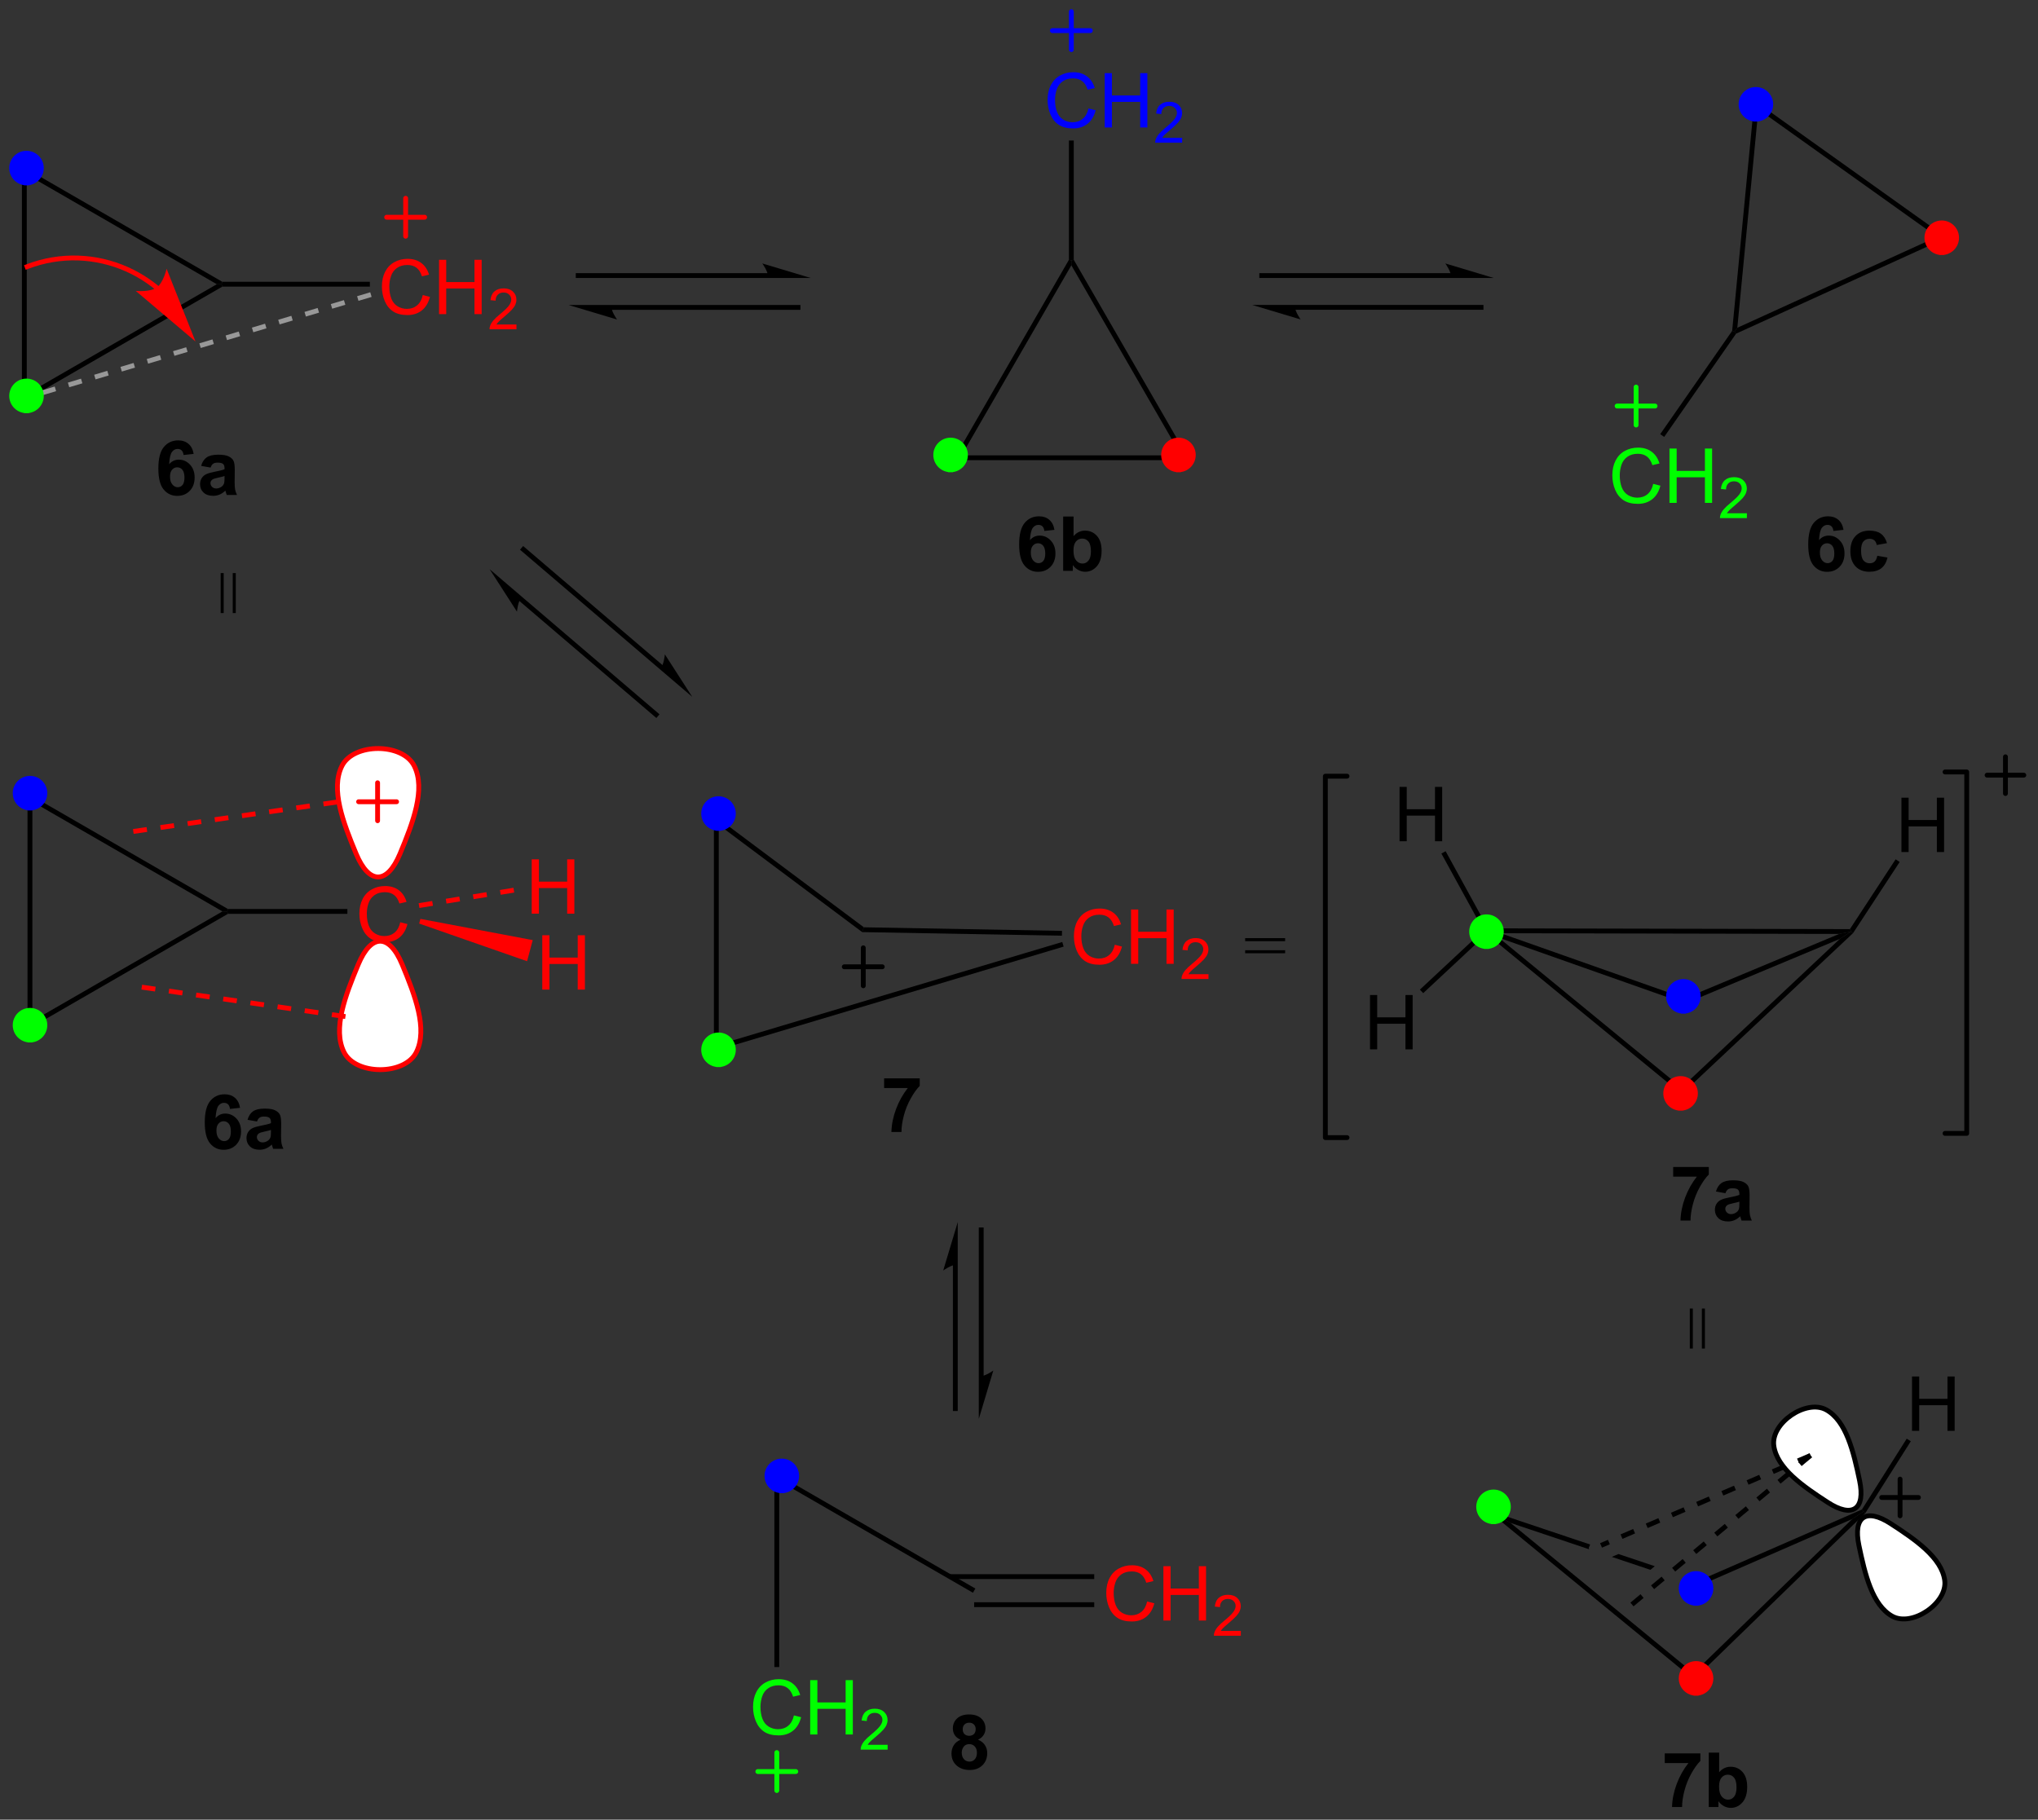 <?xml version="1.0" encoding="UTF-8"?>
<!DOCTYPE svg PUBLIC '-//W3C//DTD SVG 1.0//EN'
          'http://www.w3.org/TR/2001/REC-SVG-20010904/DTD/svg10.dtd'>
<svg stroke-dasharray="none" shape-rendering="auto" xmlns="http://www.w3.org/2000/svg" font-family="'Dialog'" text-rendering="auto" width="589" fill-opacity="1" color-interpolation="auto" color-rendering="auto" preserveAspectRatio="xMidYMid meet" font-size="12px" viewBox="0 0 589 526" fill="black" xmlns:xlink="http://www.w3.org/1999/xlink" stroke="black" image-rendering="auto" stroke-miterlimit="10" stroke-linecap="square" stroke-linejoin="miter" font-style="normal" stroke-width="1" height="526" stroke-dashoffset="0" font-weight="normal" stroke-opacity="1"
><rect x="0" y="0" width="589" height="526" fill="#333333" stroke="none"/><!--Generated by the Batik Graphics2D SVG Generator--><defs id="genericDefs"
  /><g
  ><defs id="defs1"
    ><clipPath clipPathUnits="userSpaceOnUse" id="clipPath1"
      ><path d="M0.633 0.405 L221.227 0.405 L221.227 197.371 L0.633 197.371 L0.633 0.405 Z"
      /></clipPath
      ><clipPath clipPathUnits="userSpaceOnUse" id="clipPath2"
      ><path d="M5.849 9.336 L5.849 200.826 L220.31 200.826 L220.31 9.336 Z"
      /></clipPath
      ><clipPath clipPathUnits="userSpaceOnUse" id="clipPath3"
      ><path d="M-33.002 90.979 L158.487 90.979 L158.487 -123.482 L-33.002 -123.482 Z"
      /></clipPath
      ><clipPath clipPathUnits="userSpaceOnUse" id="clipPath4"
      ><path d="M5.233 90.979 L158.487 90.979 L158.487 8.943 L5.233 8.943 Z"
      /></clipPath
      ><clipPath clipPathUnits="userSpaceOnUse" id="clipPath5"
      ><path d="M5.848 9.336 L5.848 200.826 L220.31 200.826 L220.31 9.336 Z"
      /></clipPath
      ><clipPath clipPathUnits="userSpaceOnUse" id="clipPath6"
      ><path d="M276.974 203.363 L276.974 11.873 L62.513 11.873 L62.513 203.363 Z"
      /></clipPath
      ><clipPath clipPathUnits="userSpaceOnUse" id="clipPath7"
      ><path d="M220.71 203.347 L220.71 11.873 L62.513 11.873 L62.513 203.347 Z"
      /></clipPath
      ><clipPath clipPathUnits="userSpaceOnUse" id="clipPath8"
      ><path d="M329.606 -29.88 L138.117 -29.88 L138.117 184.581 L329.606 184.581 Z"
      /></clipPath
      ><clipPath clipPathUnits="userSpaceOnUse" id="clipPath9"
      ><path d="M220.71 8.943 L138.117 8.943 L138.117 184.581 L220.71 184.581 Z"
      /></clipPath
    ></defs
    ><g transform="scale(2.667,2.667) translate(-0.633,-0.405) matrix(1.029,0,0,1.029,-5.383,-9.199)"
    ><path d="M8.155 26.842 L8.665 27.725 L8.665 50.851 L8.41 51.293 L8.155 51.635 Z" stroke="none" clip-path="url(#clipPath2)"
    /></g
    ><g transform="matrix(2.743,0,0,2.743,-16.042,-25.609)"
    ><path d="M10.423 50.425 L8.41 51.293 L8.665 50.851 L28.692 39.288 L29.202 39.288 L29.271 39.543 Z" stroke="none" clip-path="url(#clipPath2)"
    /></g
    ><g transform="matrix(2.743,0,0,2.743,-16.042,-25.609)"
    ><path d="M29.271 39.033 L29.202 39.288 L28.692 39.288 L8.665 27.725 L8.155 26.842 Z" stroke="none" clip-path="url(#clipPath2)"
    /></g
    ><g fill="red" transform="matrix(2.743,0,0,2.743,-16.042,-25.609)" stroke="red"
    ><path d="M50.391 40.43 L51.149 40.62 Q50.912 41.555 50.292 42.048 Q49.673 42.537 48.779 42.537 Q47.852 42.537 47.272 42.16 Q46.693 41.782 46.389 41.068 Q46.087 40.352 46.087 39.532 Q46.087 38.636 46.428 37.972 Q46.772 37.305 47.402 36.959 Q48.032 36.613 48.79 36.613 Q49.649 36.613 50.235 37.05 Q50.821 37.488 51.053 38.282 L50.305 38.456 Q50.108 37.831 49.727 37.548 Q49.35 37.261 48.774 37.261 Q48.115 37.261 47.67 37.579 Q47.227 37.894 47.048 38.428 Q46.868 38.962 46.868 39.527 Q46.868 40.258 47.081 40.803 Q47.295 41.347 47.743 41.618 Q48.193 41.886 48.717 41.886 Q49.352 41.886 49.792 41.519 Q50.235 41.152 50.391 40.43 ZM52.106 42.438 L52.106 36.712 L52.864 36.712 L52.864 39.063 L55.84 39.063 L55.84 36.712 L56.598 36.712 L56.598 42.438 L55.84 42.438 L55.84 39.738 L52.864 39.738 L52.864 42.438 L52.106 42.438 Z" stroke="none" clip-path="url(#clipPath2)"
    /></g
    ><g fill="red" transform="matrix(2.743,0,0,2.743,-16.042,-25.609)" stroke="red"
    ><path d="M60.264 43.53 L60.264 44.038 L57.425 44.038 Q57.419 43.847 57.487 43.671 Q57.594 43.382 57.833 43.101 Q58.073 42.819 58.524 42.45 Q59.223 41.876 59.469 41.54 Q59.716 41.204 59.716 40.905 Q59.716 40.593 59.491 40.378 Q59.268 40.161 58.907 40.161 Q58.526 40.161 58.298 40.39 Q58.069 40.618 58.067 41.023 L57.524 40.968 Q57.581 40.361 57.944 40.044 Q58.307 39.726 58.919 39.726 Q59.538 39.726 59.897 40.069 Q60.258 40.411 60.258 40.917 Q60.258 41.175 60.153 41.425 Q60.048 41.673 59.801 41.948 Q59.557 42.224 58.989 42.704 Q58.514 43.103 58.38 43.245 Q58.245 43.388 58.157 43.53 L60.264 43.53 Z" stroke="none" clip-path="url(#clipPath2)"
    /></g
    ><g transform="matrix(2.743,0,0,2.743,-16.042,-25.609)"
    ><path d="M29.271 39.543 L29.202 39.288 L29.271 39.033 L44.819 39.033 L44.819 39.543 Z" stroke="none" clip-path="url(#clipPath2)"
    /></g
    ><g fill="red" stroke-width="0.51" transform="matrix(2.743,0,0,2.743,-16.042,-25.609)" stroke-linecap="round" stroke="red" stroke-linejoin="round"
    ><path fill="none" d="M46.588 32.23 L50.588 32.23 M48.588 30.23 L48.588 34.23" clip-path="url(#clipPath2)"
    /></g
    ><g fill="blue" transform="matrix(2.743,0,0,2.743,-16.042,-25.609)" stroke="blue"
    ><path d="M8.641 28.612 C7.777 28.612 7.076 27.912 7.076 27.047 C7.076 26.183 7.777 25.482 8.641 25.482 C9.505 25.482 10.206 26.183 10.206 27.047 C10.206 27.912 9.505 28.612 8.641 28.612" stroke="none" clip-path="url(#clipPath2)"
    /></g
    ><g fill="blue" stroke-width="0.51" transform="matrix(2.743,0,0,2.743,-16.042,-25.609)" stroke="blue"
    ><path fill="none" d="M8.641 28.612 C7.777 28.612 7.076 27.912 7.076 27.047 C7.076 26.183 7.777 25.482 8.641 25.482 C9.505 25.482 10.206 26.183 10.206 27.047 C10.206 27.912 9.505 28.612 8.641 28.612" clip-path="url(#clipPath2)"
    /></g
    ><g transform="matrix(0,2.743,-2.743,0,249.55,90.523)"
    ><path d="M27.391 66.135 L31.605 66.135 L31.605 66.455 L27.391 66.455 L27.391 66.135 ZM27.391 67.408 L31.605 67.408 L31.605 67.728 L27.391 67.728 L27.391 67.408 Z" stroke="none" clip-path="url(#clipPath4)"
    /></g
    ><g fill="white" transform="matrix(2.743,0,0,2.743,-16.042,-25.608)" stroke="white"
    ><path d="M41.876 90.052 C43.102 87.603 48.271 87.605 49.495 90.055 C50.718 92.504 49.356 96.04 47.995 99.305 C46.633 102.57 44.728 102.569 43.369 99.303 C42.01 96.038 40.651 92.5 41.876 90.052" stroke="none" clip-path="url(#clipPath5)"
    /></g
    ><g fill="red" stroke-width="0.51" transform="matrix(2.743,0,0,2.743,-16.042,-25.608)" stroke-linecap="round" stroke="red" stroke-linejoin="round"
    ><path fill="none" d="M41.876 90.052 C43.102 87.603 48.271 87.605 49.495 90.055 C50.718 92.504 49.356 96.04 47.995 99.305 C46.633 102.57 44.728 102.569 43.369 99.303 C42.01 96.038 40.651 92.5 41.876 90.052" clip-path="url(#clipPath5)"
    /></g
    ><g transform="matrix(2.743,0,0,2.743,-16.042,-25.608)"
    ><path d="M8.747 92.937 L9.258 93.82 L9.258 116.946 L8.747 117.83 Z" stroke="none" clip-path="url(#clipPath5)"
    /></g
    ><g transform="matrix(2.743,0,0,2.743,-16.042,-25.608)"
    ><path d="M8.747 117.83 L9.258 116.946 L29.285 105.383 L29.795 105.383 L29.864 105.638 Z" stroke="none" clip-path="url(#clipPath5)"
    /></g
    ><g transform="matrix(2.743,0,0,2.743,-16.042,-25.608)"
    ><path d="M29.864 105.128 L29.795 105.383 L29.285 105.383 L9.258 93.82 L8.747 92.937 Z" stroke="none" clip-path="url(#clipPath5)"
    /></g
    ><g fill="red" transform="matrix(2.743,0,0,2.743,-16.042,-25.608)" stroke="red"
    ><path d="M48.02 106.525 L48.778 106.716 Q48.541 107.65 47.921 108.143 Q47.301 108.632 46.408 108.632 Q45.481 108.632 44.9 108.255 Q44.322 107.877 44.017 107.163 Q43.715 106.447 43.715 105.627 Q43.715 104.731 44.057 104.067 Q44.4 103.4 45.031 103.054 Q45.661 102.708 46.419 102.708 Q47.278 102.708 47.864 103.145 Q48.45 103.583 48.682 104.377 L47.934 104.552 Q47.736 103.927 47.356 103.643 Q46.978 103.356 46.403 103.356 Q45.744 103.356 45.299 103.674 Q44.856 103.989 44.676 104.523 Q44.497 105.057 44.497 105.622 Q44.497 106.354 44.71 106.898 Q44.924 107.442 45.372 107.713 Q45.822 107.981 46.346 107.981 Q46.981 107.981 47.421 107.614 Q47.864 107.247 48.02 106.525 Z" stroke="none" clip-path="url(#clipPath5)"
    /></g
    ><g transform="matrix(2.743,0,0,2.743,-16.042,-25.608)"
    ><path d="M29.864 105.638 L29.795 105.383 L29.864 105.128 L42.448 105.128 L42.448 105.638 Z" stroke="none" clip-path="url(#clipPath5)"
    /></g
    ><g fill="red" stroke-width="0.51" transform="matrix(2.743,0,0,2.743,-16.042,-25.608)" stroke-linecap="round" stroke="red" stroke-linejoin="round"
    ><path fill="none" d="M43.632 93.825 L47.632 93.825 M45.632 91.825 L45.632 95.825" clip-path="url(#clipPath5)"
    /></g
    ><g fill="white" transform="matrix(2.743,0,0,2.743,-16.042,-25.608)" stroke="white"
    ><path d="M49.714 120.222 C48.489 122.671 43.319 122.669 42.096 120.219 C40.872 117.77 42.234 114.234 43.596 110.969 C44.958 107.705 46.862 107.705 48.221 110.971 C49.58 114.237 50.939 117.774 49.714 120.222" stroke="none" clip-path="url(#clipPath5)"
    /></g
    ><g fill="red" stroke-width="0.51" transform="matrix(2.743,0,0,2.743,-16.042,-25.608)" stroke-linecap="round" stroke="red" stroke-linejoin="round"
    ><path fill="none" d="M49.714 120.222 C48.489 122.671 43.319 122.669 42.096 120.219 C40.872 117.77 42.234 114.234 43.596 110.969 C44.958 107.705 46.862 107.705 48.221 110.971 C49.58 114.237 50.939 117.774 49.714 120.222" clip-path="url(#clipPath5)"
    /></g
    ><g fill="red" transform="matrix(2.743,0,0,2.743,-16.042,-25.608)" stroke="red"
    ><path d="M61.872 105.62 L61.872 99.893 L62.629 99.893 L62.629 102.245 L65.606 102.245 L65.606 99.893 L66.364 99.893 L66.364 105.62 L65.606 105.62 L65.606 102.919 L62.629 102.919 L62.629 105.62 L61.872 105.62 Z" stroke="none" clip-path="url(#clipPath5)"
    /></g
    ><g fill="red" transform="matrix(2.743,0,0,2.743,-16.042,-25.608)" stroke="red"
    ><path d="M50.041 105.02 L51.468 104.788 L51.386 104.284 L49.959 104.516 ZM52.895 104.556 L54.322 104.323 L54.24 103.82 L52.813 104.052 ZM55.749 104.091 L57.175 103.859 L57.094 103.356 L55.667 103.588 ZM58.602 103.627 L60.029 103.395 L59.947 102.892 L58.52 103.124 Z" stroke="none" clip-path="url(#clipPath5)"
    /></g
    ><g fill="red" transform="matrix(2.743,0,0,2.743,-16.042,-25.608)" stroke="red"
    ><path d="M62.983 113.622 L62.983 107.895 L63.741 107.895 L63.741 110.247 L66.718 110.247 L66.718 107.895 L67.475 107.895 L67.475 113.622 L66.718 113.622 L66.718 110.922 L63.741 110.922 L63.741 113.622 L62.983 113.622 Z" stroke="none" clip-path="url(#clipPath5)"
    /></g
    ><g fill="red" transform="matrix(2.743,0,0,2.743,-16.042,-25.608)" stroke="red"
    ><path d="M50.011 106.662 L50.143 106.169 L61.977 108.407 L61.382 110.631 Z" stroke="none" clip-path="url(#clipPath5)"
    /></g
    ><g fill="red" transform="matrix(2.743,0,0,2.743,-16.042,-25.608)" stroke="red"
    ><path d="M20.747 113.614 L22.178 113.821 L22.251 113.316 L20.82 113.109 ZM23.609 114.028 L25.04 114.235 L25.113 113.73 L23.682 113.523 ZM26.471 114.442 L27.901 114.649 L27.974 114.144 L26.544 113.937 ZM29.332 114.856 L30.763 115.063 L30.836 114.558 L29.405 114.351 ZM32.194 115.27 L33.624 115.476 L33.697 114.972 L32.267 114.765 ZM35.055 115.683 L36.486 115.89 L36.559 115.385 L35.128 115.178 ZM37.917 116.097 L39.348 116.304 L39.421 115.799 L37.99 115.592 ZM40.778 116.511 L42.209 116.718 L42.282 116.213 L40.851 116.006 Z" stroke="none" clip-path="url(#clipPath5)"
    /></g
    ><g fill="red" transform="matrix(2.743,0,0,2.743,-16.042,-25.608)" stroke="red"
    ><path d="M19.931 97.209 L21.362 97.002 L21.289 96.497 L19.858 96.704 ZM22.793 96.795 L24.224 96.588 L24.151 96.084 L22.72 96.29 ZM25.654 96.382 L27.085 96.175 L27.012 95.67 L25.581 95.877 ZM28.516 95.968 L29.947 95.761 L29.874 95.256 L28.443 95.463 ZM31.378 95.554 L32.808 95.347 L32.735 94.842 L31.305 95.049 ZM34.239 95.14 L35.67 94.933 L35.597 94.428 L34.166 94.635 ZM37.101 94.726 L38.531 94.519 L38.458 94.015 L37.028 94.222 ZM39.962 94.313 L41.393 94.106 L41.32 93.601 L39.889 93.808 Z" stroke="none" clip-path="url(#clipPath5)"
    /></g
    ><g fill="blue" transform="matrix(2.743,0,0,2.743,-16.042,-25.608)" stroke="blue"
    ><path d="M9.011 94.485 C8.147 94.485 7.446 93.784 7.446 92.92 C7.446 92.056 8.147 91.355 9.011 91.355 C9.876 91.355 10.577 92.056 10.577 92.92 C10.577 93.784 9.876 94.485 9.011 94.485" stroke="none" clip-path="url(#clipPath5)"
    /></g
    ><g fill="blue" stroke-width="0.51" transform="matrix(2.743,0,0,2.743,-16.042,-25.608)" stroke="blue"
    ><path fill="none" d="M9.011 94.485 C8.147 94.485 7.446 93.784 7.446 92.92 C7.446 92.056 8.147 91.355 9.011 91.355 C9.876 91.355 10.577 92.056 10.577 92.92 C10.577 93.784 9.876 94.485 9.011 94.485" clip-path="url(#clipPath5)"
    /></g
    ><g fill="lime" transform="matrix(2.743,0,0,2.743,-16.042,-25.608)" stroke="lime"
    ><path d="M9.011 118.937 C8.147 118.937 7.446 118.237 7.446 117.372 C7.446 116.508 8.147 115.807 9.011 115.807 C9.876 115.807 10.577 116.508 10.577 117.372 C10.577 118.237 9.876 118.937 9.011 118.937" stroke="none" clip-path="url(#clipPath5)"
    /></g
    ><g fill="lime" stroke-width="0.51" transform="matrix(2.743,0,0,2.743,-16.042,-25.608)" stroke="lime"
    ><path fill="none" d="M9.011 118.937 C8.147 118.937 7.446 118.237 7.446 117.372 C7.446 116.508 8.147 115.807 9.011 115.807 C9.876 115.807 10.577 116.508 10.577 117.372 C10.577 118.237 9.876 118.937 9.011 118.937" clip-path="url(#clipPath5)"
    /></g
    ><g fill="rgb(152,152,152)" transform="matrix(2.743,0,0,2.743,-16.042,-25.608)" stroke="rgb(152,152,152)"
    ><path d="M44.858 40.136 L43.473 40.55 L43.619 41.039 L45.004 40.625 ZM42.087 40.964 L40.702 41.378 L40.848 41.867 L42.233 41.453 ZM39.317 41.792 L37.932 42.206 L38.078 42.695 L39.463 42.281 ZM36.547 42.62 L35.162 43.034 L35.308 43.522 L36.693 43.109 ZM33.776 43.447 L32.391 43.861 L32.537 44.35 L33.923 43.936 ZM31.006 44.275 L29.621 44.689 L29.767 45.178 L31.152 44.764 ZM28.236 45.103 L26.851 45.517 L26.997 46.006 L28.382 45.592 ZM25.466 45.931 L24.08 46.344 L24.227 46.833 L25.612 46.419 ZM22.695 46.758 L21.31 47.172 L21.456 47.661 L22.841 47.247 ZM19.925 47.586 L18.54 48 L18.686 48.489 L20.071 48.075 ZM17.155 48.414 L15.77 48.828 L15.916 49.316 L17.301 48.903 ZM14.384 49.242 L12.999 49.655 L13.145 50.144 L14.53 49.73 ZM11.614 50.069 L10.229 50.483 L10.375 50.972 L11.76 50.558 ZM8.844 50.897 L8.337 51.048 L8.483 51.537 L8.99 51.386 Z" stroke="none" clip-path="url(#clipPath5)"
    /></g
    ><g fill="red" transform="matrix(2.743,0,0,2.743,-16.042,-25.608)" stroke="red"
    ><path d="M22.546 39.474 L22.545 39.473 L22.538 39.467 L22.521 39.453 C22.499 39.435 22.478 39.417 22.456 39.399 C22.368 39.328 22.28 39.259 22.191 39.19 C22.013 39.053 21.832 38.92 21.648 38.791 C20.912 38.277 20.129 37.836 19.312 37.473 C16.04 36.019 12.216 35.815 8.615 37.2 L8.376 37.291 L8.559 37.767 L8.797 37.676 C12.272 36.34 15.956 36.54 19.105 37.939 C19.892 38.289 20.647 38.714 21.356 39.209 C21.533 39.333 21.708 39.461 21.879 39.594 C21.965 39.66 22.05 39.727 22.134 39.796 C22.155 39.813 22.176 39.83 22.197 39.847 L22.213 39.86 L22.221 39.867 L22.222 39.867 L22.419 40.03 L22.743 39.636 L22.546 39.474 ZM26.445 45.322 L23.401 37.658 C23.401 37.658 23.071 39.127 22.36 39.637 C21.65 40.148 20.152 39.992 20.152 39.992 Z" stroke="none" clip-path="url(#clipPath5)"
    /></g
    ><g transform="matrix(2.743,0,0,2.743,-16.042,-25.608)"
    ><path d="M106.281 57.832 L107.165 57.322 L130.291 57.322 L131.174 57.832 Z" stroke="none" clip-path="url(#clipPath5)"
    /></g
    ><g transform="matrix(2.743,0,0,2.743,-16.042,-25.608)"
    ><path d="M131.174 57.832 L130.291 57.322 L118.728 37.294 L118.728 36.784 L118.983 36.716 Z" stroke="none" clip-path="url(#clipPath5)"
    /></g
    ><g transform="matrix(2.743,0,0,2.743,-16.042,-25.608)"
    ><path d="M118.472 36.716 L118.728 36.784 L118.728 37.294 L107.165 57.322 L106.281 57.832 Z" stroke="none" clip-path="url(#clipPath5)"
    /></g
    ><g fill="blue" transform="matrix(2.743,0,0,2.743,-16.042,-25.608)" stroke="blue"
    ><path d="M120.531 20.764 L121.288 20.954 Q121.052 21.889 120.432 22.381 Q119.812 22.87 118.919 22.87 Q117.992 22.87 117.411 22.493 Q116.833 22.115 116.528 21.401 Q116.226 20.685 116.226 19.865 Q116.226 18.969 116.567 18.305 Q116.911 17.639 117.541 17.292 Q118.171 16.946 118.929 16.946 Q119.788 16.946 120.374 17.383 Q120.96 17.821 121.192 18.615 L120.445 18.79 Q120.247 18.165 119.867 17.881 Q119.489 17.594 118.913 17.594 Q118.255 17.594 117.809 17.912 Q117.367 18.227 117.187 18.761 Q117.007 19.295 117.007 19.86 Q117.007 20.592 117.221 21.136 Q117.434 21.68 117.882 21.951 Q118.333 22.219 118.856 22.219 Q119.492 22.219 119.932 21.852 Q120.374 21.485 120.531 20.764 ZM122.246 22.771 L122.246 17.045 L123.003 17.045 L123.003 19.396 L125.98 19.396 L125.98 17.045 L126.738 17.045 L126.738 22.771 L125.98 22.771 L125.98 20.071 L123.003 20.071 L123.003 22.771 L122.246 22.771 Z" stroke="none" clip-path="url(#clipPath5)"
    /></g
    ><g fill="blue" transform="matrix(2.743,0,0,2.743,-16.042,-25.608)" stroke="blue"
    ><path d="M130.404 23.863 L130.404 24.371 L127.564 24.371 Q127.558 24.18 127.626 24.004 Q127.734 23.715 127.972 23.434 Q128.212 23.152 128.663 22.783 Q129.363 22.209 129.609 21.873 Q129.855 21.537 129.855 21.238 Q129.855 20.926 129.63 20.711 Q129.408 20.494 129.046 20.494 Q128.666 20.494 128.437 20.723 Q128.208 20.951 128.207 21.356 L127.664 21.301 Q127.72 20.694 128.083 20.377 Q128.447 20.059 129.058 20.059 Q129.677 20.059 130.037 20.402 Q130.398 20.744 130.398 21.25 Q130.398 21.508 130.292 21.758 Q130.187 22.006 129.941 22.282 Q129.697 22.557 129.128 23.037 Q128.654 23.436 128.519 23.578 Q128.384 23.721 128.296 23.863 L130.404 23.863 Z" stroke="none" clip-path="url(#clipPath5)"
    /></g
    ><g transform="matrix(2.743,0,0,2.743,-16.042,-25.608)"
    ><path d="M118.983 36.716 L118.728 36.784 L118.472 36.716 L118.472 24.144 L118.983 24.144 Z" stroke="none" clip-path="url(#clipPath5)"
    /></g
    ><g fill="blue" stroke-width="0.51" transform="matrix(2.743,0,0,2.743,-16.042,-25.608)" stroke-linecap="round" stroke="blue" stroke-linejoin="round"
    ><path fill="none" d="M116.728 12.563 L120.728 12.563 M118.728 10.563 L118.728 14.563" clip-path="url(#clipPath5)"
    /></g
    ><g fill="red" transform="matrix(2.743,0,0,2.743,-16.042,-25.608)" stroke="red"
    ><path d="M130.013 58.844 C129.149 58.844 128.448 58.144 128.448 57.279 C128.448 56.415 129.149 55.714 130.013 55.714 C130.877 55.714 131.578 56.415 131.578 57.279 C131.578 58.144 130.877 58.844 130.013 58.844" stroke="none" clip-path="url(#clipPath5)"
    /></g
    ><g fill="red" stroke-width="0.51" transform="matrix(2.743,0,0,2.743,-16.042,-25.608)" stroke="red"
    ><path fill="none" d="M130.013 58.844 C129.149 58.844 128.448 58.144 128.448 57.279 C128.448 56.415 129.149 55.714 130.013 55.714 C130.877 55.714 131.578 56.415 131.578 57.279 C131.578 58.144 130.877 58.844 130.013 58.844" clip-path="url(#clipPath5)"
    /></g
    ><g fill="lime" transform="matrix(2.743,0,0,2.743,-16.042,-25.608)" stroke="lime"
    ><path d="M106.005 58.844 C105.141 58.844 104.44 58.144 104.44 57.279 C104.44 56.415 105.141 55.714 106.005 55.714 C106.87 55.714 107.57 56.415 107.57 57.279 C107.57 58.144 106.87 58.844 106.005 58.844" stroke="none" clip-path="url(#clipPath5)"
    /></g
    ><g fill="lime" stroke-width="0.51" transform="matrix(2.743,0,0,2.743,-16.042,-25.608)" stroke="lime"
    ><path fill="none" d="M106.005 58.844 C105.141 58.844 104.44 58.144 104.44 57.279 C104.44 56.415 105.141 55.714 106.005 55.714 C106.87 55.714 107.57 56.415 107.57 57.279 C107.57 58.144 106.87 58.844 106.005 58.844" clip-path="url(#clipPath5)"
    /></g
    ><g transform="matrix(2.743,0,0,2.743,-16.042,-25.608)"
    ><path d="M158.769 38.12 L138.789 38.12 L138.534 38.12 L138.534 38.63 L138.789 38.63 L158.769 38.63 L159.024 38.63 L159.024 38.12 L158.769 38.12 ZM163.234 38.63 L158.131 37.099 C158.131 37.099 158.769 37.961 158.769 38.63 Z" stroke="none" clip-path="url(#clipPath5)"
    /></g
    ><g transform="matrix(2.743,0,0,2.743,-16.042,-25.608)"
    ><path d="M142.249 41.979 L161.894 41.979 L162.149 41.979 L162.149 41.469 L161.894 41.469 L142.249 41.469 L141.994 41.469 L141.994 41.979 L142.249 41.979 ZM137.784 41.469 L142.886 42.999 C142.886 42.999 142.249 42.138 142.249 41.469 Z" stroke="none" clip-path="url(#clipPath5)"
    /></g
    ><g transform="matrix(2.743,0,0,2.743,-16.042,-25.608)"
    ><path d="M210.957 34.387 L209.942 34.289 L191.116 20.858 L190.693 19.929 Z" stroke="none" clip-path="url(#clipPath5)"
    /></g
    ><g transform="matrix(2.743,0,0,2.743,-16.042,-25.608)"
    ><path d="M190.693 19.929 L191.116 20.858 L188.897 43.877 L188.6 44.292 L188.353 44.201 Z" stroke="none" clip-path="url(#clipPath5)"
    /></g
    ><g transform="matrix(2.743,0,0,2.743,-16.042,-25.608)"
    ><path d="M188.77 44.495 L188.6 44.292 L188.897 43.877 L209.942 34.289 L210.957 34.387 Z" stroke="none" clip-path="url(#clipPath5)"
    /></g
    ><g fill="lime" transform="matrix(2.743,0,0,2.743,-16.042,-25.608)" stroke="lime"
    ><path d="M180.033 60.326 L180.791 60.516 Q180.554 61.451 179.934 61.943 Q179.314 62.432 178.421 62.432 Q177.494 62.432 176.913 62.055 Q176.335 61.677 176.03 60.964 Q175.728 60.248 175.728 59.427 Q175.728 58.531 176.07 57.867 Q176.413 57.201 177.043 56.854 Q177.674 56.508 178.432 56.508 Q179.291 56.508 179.877 56.945 Q180.463 57.383 180.695 58.177 L179.947 58.352 Q179.749 57.727 179.369 57.443 Q178.992 57.156 178.416 57.156 Q177.757 57.156 177.312 57.474 Q176.869 57.789 176.689 58.323 Q176.51 58.857 176.51 59.422 Q176.51 60.154 176.723 60.698 Q176.937 61.242 177.385 61.513 Q177.835 61.781 178.359 61.781 Q178.994 61.781 179.434 61.414 Q179.877 61.047 180.033 60.326 ZM181.748 62.333 L181.748 56.607 L182.506 56.607 L182.506 58.958 L185.482 58.958 L185.482 56.607 L186.24 56.607 L186.24 62.333 L185.482 62.333 L185.482 59.633 L182.506 59.633 L182.506 62.333 L181.748 62.333 Z" stroke="none" clip-path="url(#clipPath5)"
    /></g
    ><g fill="lime" transform="matrix(2.743,0,0,2.743,-16.042,-25.608)" stroke="lime"
    ><path d="M189.906 63.426 L189.906 63.933 L187.066 63.933 Q187.06 63.742 187.129 63.566 Q187.236 63.277 187.475 62.996 Q187.715 62.715 188.166 62.346 Q188.865 61.771 189.111 61.435 Q189.357 61.099 189.357 60.801 Q189.357 60.488 189.133 60.273 Q188.91 60.056 188.549 60.056 Q188.168 60.056 187.939 60.285 Q187.711 60.514 187.709 60.918 L187.166 60.863 Q187.223 60.256 187.586 59.939 Q187.949 59.621 188.56 59.621 Q189.18 59.621 189.539 59.965 Q189.9 60.306 189.9 60.812 Q189.9 61.07 189.795 61.32 Q189.689 61.568 189.443 61.844 Q189.199 62.119 188.631 62.599 Q188.156 62.998 188.021 63.14 Q187.887 63.283 187.799 63.426 L189.906 63.426 Z" stroke="none" clip-path="url(#clipPath5)"
    /></g
    ><g transform="matrix(2.743,0,0,2.743,-16.042,-25.608)"
    ><path d="M188.353 44.201 L188.6 44.292 L188.77 44.495 L181.191 55.378 L180.773 55.086 Z" stroke="none" clip-path="url(#clipPath5)"
    /></g
    ><g fill="lime" stroke-width="0.51" transform="matrix(2.743,0,0,2.743,-16.042,-25.608)" stroke-linecap="round" stroke="lime" stroke-linejoin="round"
    ><path fill="none" d="M176.23 52.126 L180.23 52.126 M178.23 50.126 L178.23 54.126" clip-path="url(#clipPath5)"
    /></g
    ><g fill="red" transform="matrix(2.743,0,0,2.743,-16.042,-25.608)" stroke="red"
    ><path d="M210.435 35.956 C209.57 35.956 208.87 35.255 208.87 34.391 C208.87 33.527 209.57 32.826 210.435 32.826 C211.299 32.826 212 33.527 212 34.391 C212 35.255 211.299 35.956 210.435 35.956" stroke="none" clip-path="url(#clipPath5)"
    /></g
    ><g fill="red" stroke-width="0.51" transform="matrix(2.743,0,0,2.743,-16.042,-25.608)" stroke="red"
    ><path fill="none" d="M210.435 35.956 C209.57 35.956 208.87 35.255 208.87 34.391 C208.87 33.527 209.57 32.826 210.435 32.826 C211.299 32.826 212 33.527 212 34.391 C212 35.255 211.299 35.956 210.435 35.956" clip-path="url(#clipPath5)"
    /></g
    ><g fill="blue" transform="matrix(2.743,0,0,2.743,-16.042,-25.608)" stroke="blue"
    ><path d="M190.854 21.891 C189.99 21.891 189.289 21.191 189.289 20.326 C189.289 19.462 189.99 18.761 190.854 18.761 C191.719 18.761 192.419 19.462 192.419 20.326 C192.419 21.191 191.719 21.891 190.854 21.891" stroke="none" clip-path="url(#clipPath5)"
    /></g
    ><g fill="blue" stroke-width="0.51" transform="matrix(2.743,0,0,2.743,-16.042,-25.608)" stroke="blue"
    ><path fill="none" d="M190.854 21.891 C189.99 21.891 189.289 21.191 189.289 20.326 C189.289 19.462 189.99 18.761 190.854 18.761 C191.719 18.761 192.419 19.462 192.419 20.326 C192.419 21.191 191.719 21.891 190.854 21.891" clip-path="url(#clipPath5)"
    /></g
    ><g transform="matrix(2.743,0,0,2.743,-16.042,-25.608)"
    ><path d="M75.721 79.483 L61.162 67.043 L60.968 66.878 L60.637 67.266 L60.831 67.431 L75.39 79.871 L75.584 80.037 L75.915 79.649 L75.721 79.483 ZM78.784 82.771 L75.899 78.293 C75.899 78.293 75.825 79.362 75.39 79.871 Z" stroke="none" clip-path="url(#clipPath5)"
    /></g
    ><g transform="matrix(2.743,0,0,2.743,-16.042,-25.608)"
    ><path d="M60.497 72.605 L74.81 84.834 L75.004 85 L75.335 84.612 L75.141 84.446 L60.828 72.217 L60.634 72.051 L60.303 72.439 L60.497 72.605 ZM57.434 69.317 L60.319 73.795 C60.319 73.795 60.393 72.726 60.828 72.217 Z" stroke="none" clip-path="url(#clipPath5)"
    /></g
    ><g transform="matrix(2.743,0,0,2.743,-16.042,-25.608)"
    ><path d="M81.067 95.24 L81.577 96.259 L81.577 119.417 L81.067 120.102 Z" stroke="none" clip-path="url(#clipPath5)"
    /></g
    ><g transform="matrix(2.743,0,0,2.743,-16.042,-25.608)"
    ><path d="M96.866 107.056 L96.693 107.563 L81.577 96.259 L81.067 95.24 Z" stroke="none" clip-path="url(#clipPath5)"
    /></g
    ><g fill="red" transform="matrix(2.743,0,0,2.743,-16.042,-25.608)" stroke="red"
    ><path d="M123.303 108.897 L124.061 109.087 Q123.824 110.022 123.204 110.514 Q122.585 111.003 121.692 111.003 Q120.764 111.003 120.184 110.626 Q119.606 110.248 119.301 109.535 Q118.999 108.819 118.999 107.998 Q118.999 107.102 119.34 106.438 Q119.684 105.772 120.314 105.425 Q120.944 105.079 121.702 105.079 Q122.561 105.079 123.147 105.516 Q123.733 105.954 123.965 106.748 L123.218 106.923 Q123.02 106.298 122.639 106.014 Q122.262 105.727 121.686 105.727 Q121.027 105.727 120.582 106.045 Q120.139 106.36 119.96 106.894 Q119.78 107.428 119.78 107.993 Q119.78 108.725 119.993 109.269 Q120.207 109.813 120.655 110.084 Q121.106 110.352 121.629 110.352 Q122.264 110.352 122.704 109.985 Q123.147 109.618 123.303 108.897 ZM125.018 110.904 L125.018 105.178 L125.776 105.178 L125.776 107.529 L128.753 107.529 L128.753 105.178 L129.511 105.178 L129.511 110.904 L128.753 110.904 L128.753 108.204 L125.776 108.204 L125.776 110.904 L125.018 110.904 Z" stroke="none" clip-path="url(#clipPath5)"
    /></g
    ><g fill="red" transform="matrix(2.743,0,0,2.743,-16.042,-25.608)" stroke="red"
    ><path d="M133.177 111.997 L133.177 112.504 L130.337 112.504 Q130.331 112.313 130.399 112.137 Q130.507 111.848 130.745 111.567 Q130.985 111.286 131.436 110.916 Q132.136 110.342 132.382 110.006 Q132.628 109.67 132.628 109.372 Q132.628 109.059 132.403 108.844 Q132.18 108.627 131.819 108.627 Q131.438 108.627 131.21 108.856 Q130.981 109.085 130.979 109.489 L130.436 109.434 Q130.493 108.827 130.856 108.51 Q131.22 108.192 131.831 108.192 Q132.45 108.192 132.809 108.536 Q133.171 108.877 133.171 109.383 Q133.171 109.641 133.065 109.891 Q132.96 110.139 132.714 110.415 Q132.47 110.69 131.901 111.17 Q131.427 111.569 131.292 111.711 Q131.157 111.854 131.069 111.997 L133.177 111.997 Z" stroke="none" clip-path="url(#clipPath5)"
    /></g
    ><g transform="matrix(2.743,0,0,2.743,-16.042,-25.608)"
    ><path d="M96.693 107.563 L96.866 107.056 L117.744 107.432 L117.735 107.942 Z" stroke="none" clip-path="url(#clipPath5)"
    /></g
    ><g stroke-width="0.51" transform="matrix(2.743,0,0,2.743,-16.042,-25.608)" stroke-linejoin="round" stroke-linecap="round"
    ><path fill="none" d="M94.805 111.218 L98.805 111.218 M96.805 109.218 L96.805 113.218" clip-path="url(#clipPath5)"
    /></g
    ><g transform="matrix(2.743,0,0,2.743,-16.042,-25.608)"
    ><path d="M117.77 108.603 L117.916 109.092 L81.067 120.102 L81.577 119.417 Z" stroke="none" clip-path="url(#clipPath5)"
    /></g
    ><g fill="lime" transform="matrix(2.743,0,0,2.743,-16.042,-25.608)" stroke="lime"
    ><path d="M81.553 121.531 C80.689 121.531 79.988 120.83 79.988 119.966 C79.988 119.101 80.689 118.401 81.553 118.401 C82.418 118.401 83.118 119.101 83.118 119.966 C83.118 120.83 82.418 121.531 81.553 121.531" stroke="none" clip-path="url(#clipPath5)"
    /></g
    ><g fill="lime" stroke-width="0.51" transform="matrix(2.743,0,0,2.743,-16.042,-25.608)" stroke="lime"
    ><path fill="none" d="M81.553 121.531 C80.689 121.531 79.988 120.83 79.988 119.966 C79.988 119.101 80.689 118.401 81.553 118.401 C82.418 118.401 83.118 119.101 83.118 119.966 C83.118 120.83 82.418 121.531 81.553 121.531" clip-path="url(#clipPath5)"
    /></g
    ><g fill="blue" transform="matrix(2.743,0,0,2.743,-16.042,-25.608)" stroke="blue"
    ><path d="M81.553 96.634 C80.689 96.634 79.988 95.933 79.988 95.069 C79.988 94.204 80.689 93.504 81.553 93.504 C82.418 93.504 83.118 94.204 83.118 95.069 C83.118 95.933 82.418 96.634 81.553 96.634" stroke="none" clip-path="url(#clipPath5)"
    /></g
    ><g fill="blue" stroke-width="0.51" transform="matrix(2.743,0,0,2.743,-16.042,-25.608)" stroke="blue"
    ><path fill="none" d="M81.553 96.634 C80.689 96.634 79.988 95.933 79.988 95.069 C79.988 94.204 80.689 93.504 81.553 93.504 C82.418 93.504 83.118 94.204 83.118 95.069 C83.118 95.933 82.418 96.634 81.553 96.634" clip-path="url(#clipPath5)"
    /></g
    ><g fill="lime" transform="matrix(2.743,0,0,2.743,-16.042,-25.608)" stroke="lime"
    ><path d="M89.497 190.108 L90.255 190.299 Q90.018 191.233 89.398 191.726 Q88.778 192.215 87.885 192.215 Q86.958 192.215 86.377 191.838 Q85.799 191.46 85.495 190.746 Q85.192 190.03 85.192 189.21 Q85.192 188.314 85.534 187.65 Q85.877 186.983 86.508 186.637 Q87.138 186.291 87.896 186.291 Q88.755 186.291 89.341 186.728 Q89.927 187.166 90.159 187.96 L89.411 188.135 Q89.213 187.51 88.833 187.226 Q88.456 186.939 87.88 186.939 Q87.221 186.939 86.776 187.257 Q86.333 187.572 86.153 188.106 Q85.974 188.64 85.974 189.205 Q85.974 189.937 86.187 190.481 Q86.401 191.025 86.849 191.296 Q87.299 191.564 87.823 191.564 Q88.458 191.564 88.898 191.197 Q89.341 190.83 89.497 190.108 ZM91.212 192.116 L91.212 186.39 L91.97 186.39 L91.97 188.741 L94.946 188.741 L94.946 186.39 L95.704 186.39 L95.704 192.116 L94.946 192.116 L94.946 189.416 L91.97 189.416 L91.97 192.116 L91.212 192.116 Z" stroke="none" clip-path="url(#clipPath5)"
    /></g
    ><g fill="lime" transform="matrix(2.743,0,0,2.743,-16.042,-25.608)" stroke="lime"
    ><path d="M99.37 193.209 L99.37 193.716 L96.53 193.716 Q96.525 193.525 96.593 193.349 Q96.7 193.06 96.939 192.779 Q97.179 192.498 97.63 192.129 Q98.329 191.554 98.575 191.218 Q98.822 190.882 98.822 190.584 Q98.822 190.271 98.597 190.056 Q98.374 189.839 98.013 189.839 Q97.632 189.839 97.403 190.068 Q97.175 190.297 97.173 190.701 L96.63 190.646 Q96.687 190.039 97.05 189.722 Q97.413 189.404 98.025 189.404 Q98.644 189.404 99.003 189.748 Q99.364 190.089 99.364 190.595 Q99.364 190.853 99.259 191.103 Q99.153 191.351 98.907 191.627 Q98.663 191.902 98.095 192.382 Q97.62 192.781 97.486 192.923 Q97.351 193.066 97.263 193.209 L99.37 193.209 Z" stroke="none" clip-path="url(#clipPath5)"
    /></g
    ><g transform="matrix(2.743,0,0,2.743,-16.042,-25.608)"
    ><path d="M87.439 164.515 L87.949 165.399 L87.949 185.01 L87.439 185.01 Z" stroke="none" clip-path="url(#clipPath5)"
    /></g
    ><g transform="matrix(2.743,0,0,2.743,-16.042,-25.608)"
    ><path d="M108.615 176.741 L108.359 177.183 L87.949 165.399 L87.439 164.515 Z" stroke="none" clip-path="url(#clipPath5)"
    /></g
    ><g fill="red" transform="matrix(2.743,0,0,2.743,-16.042,-25.608)" stroke="red"
    ><path d="M126.712 178.104 L127.47 178.294 Q127.233 179.229 126.613 179.721 Q125.993 180.211 125.1 180.211 Q124.173 180.211 123.592 179.833 Q123.014 179.455 122.709 178.742 Q122.407 178.026 122.407 177.205 Q122.407 176.31 122.748 175.645 Q123.092 174.979 123.722 174.632 Q124.352 174.286 125.11 174.286 Q125.97 174.286 126.556 174.724 Q127.141 175.161 127.373 175.955 L126.626 176.13 Q126.428 175.505 126.048 175.221 Q125.67 174.935 125.095 174.935 Q124.436 174.935 123.99 175.252 Q123.548 175.567 123.368 176.101 Q123.188 176.635 123.188 177.2 Q123.188 177.932 123.402 178.476 Q123.615 179.02 124.063 179.291 Q124.514 179.56 125.037 179.56 Q125.673 179.56 126.113 179.192 Q126.556 178.825 126.712 178.104 ZM128.427 180.112 L128.427 174.385 L129.185 174.385 L129.185 176.737 L132.161 176.737 L132.161 174.385 L132.919 174.385 L132.919 180.112 L132.161 180.112 L132.161 177.411 L129.185 177.411 L129.185 180.112 L128.427 180.112 Z" stroke="none" clip-path="url(#clipPath5)"
    /></g
    ><g fill="red" transform="matrix(2.743,0,0,2.743,-16.042,-25.608)" stroke="red"
    ><path d="M136.585 181.204 L136.585 181.712 L133.745 181.712 Q133.739 181.52 133.808 181.344 Q133.915 181.055 134.153 180.774 Q134.393 180.493 134.845 180.124 Q135.544 179.549 135.79 179.214 Q136.036 178.878 136.036 178.579 Q136.036 178.266 135.811 178.051 Q135.589 177.835 135.227 177.835 Q134.847 177.835 134.618 178.063 Q134.39 178.292 134.388 178.696 L133.845 178.641 Q133.901 178.034 134.265 177.718 Q134.628 177.399 135.239 177.399 Q135.858 177.399 136.218 177.743 Q136.579 178.085 136.579 178.59 Q136.579 178.848 136.474 179.098 Q136.368 179.346 136.122 179.622 Q135.878 179.897 135.31 180.378 Q134.835 180.776 134.7 180.919 Q134.565 181.061 134.477 181.204 L136.585 181.204 Z" stroke="none" clip-path="url(#clipPath5)"
    /></g
    ><g transform="matrix(2.743,0,0,2.743,-16.042,-25.608)"
    ><path d="M108.487 178.695 L121.14 178.695 L121.14 178.185 L108.487 178.185 ZM105.927 175.739 L121.14 175.739 L121.14 175.228 L105.927 175.228 Z" stroke="none" clip-path="url(#clipPath5)"
    /></g
    ><g fill="lime" stroke-width="0.51" transform="matrix(2.743,0,0,2.743,-16.042,-25.608)" stroke-linecap="round" stroke="lime" stroke-linejoin="round"
    ><path fill="none" d="M85.694 196.024 L89.694 196.024 M87.694 194.024 L87.694 198.024" clip-path="url(#clipPath5)"
    /></g
    ><g fill="blue" transform="matrix(2.743,0,0,2.743,-16.042,-25.608)" stroke="blue"
    ><path d="M88.222 166.434 C87.358 166.434 86.657 165.733 86.657 164.869 C86.657 164.005 87.358 163.304 88.222 163.304 C89.086 163.304 89.787 164.005 89.787 164.869 C89.787 165.733 89.086 166.434 88.222 166.434" stroke="none" clip-path="url(#clipPath5)"
    /></g
    ><g fill="blue" stroke-width="0.51" transform="matrix(2.743,0,0,2.743,-16.042,-25.608)" stroke="blue"
    ><path fill="none" d="M88.222 166.434 C87.358 166.434 86.657 165.733 86.657 164.869 C86.657 164.005 87.358 163.304 88.222 163.304 C89.086 163.304 89.787 164.005 89.787 164.869 C89.787 165.733 89.086 166.434 88.222 166.434" clip-path="url(#clipPath5)"
    /></g
    ><g transform="matrix(2.743,0,0,2.743,-16.042,-25.608)"
    ><path d="M26.252 57.168 L25.189 57.285 Q25.15 56.957 24.986 56.801 Q24.822 56.645 24.559 56.645 Q24.213 56.645 23.97 56.957 Q23.731 57.27 23.668 58.259 Q24.08 57.775 24.689 57.775 Q25.377 57.775 25.866 58.298 Q26.356 58.822 26.356 59.65 Q26.356 60.528 25.84 61.061 Q25.325 61.593 24.517 61.593 Q23.65 61.593 23.09 60.918 Q22.533 60.244 22.533 58.707 Q22.533 57.134 23.114 56.439 Q23.697 55.744 24.627 55.744 Q25.278 55.744 25.705 56.108 Q26.134 56.473 26.252 57.168 ZM23.762 59.564 Q23.762 60.098 24.007 60.389 Q24.254 60.681 24.572 60.681 Q24.877 60.681 25.08 60.444 Q25.283 60.205 25.283 59.66 Q25.283 59.103 25.064 58.843 Q24.845 58.582 24.517 58.582 Q24.2 58.582 23.981 58.832 Q23.762 59.08 23.762 59.564 ZM28.037 58.611 L27.04 58.431 Q27.209 57.83 27.618 57.541 Q28.029 57.251 28.836 57.251 Q29.571 57.251 29.93 57.426 Q30.29 57.598 30.435 57.866 Q30.584 58.134 30.584 58.848 L30.571 60.129 Q30.571 60.676 30.623 60.936 Q30.677 61.197 30.821 61.494 L29.735 61.494 Q29.693 61.384 29.631 61.168 Q29.602 61.072 29.591 61.041 Q29.31 61.314 28.99 61.452 Q28.67 61.587 28.305 61.587 Q27.665 61.587 27.295 61.241 Q26.927 60.892 26.927 60.361 Q26.927 60.009 27.094 59.733 Q27.263 59.457 27.566 59.311 Q27.868 59.166 28.438 59.056 Q29.209 58.91 29.506 58.785 L29.506 58.676 Q29.506 58.361 29.349 58.225 Q29.193 58.09 28.758 58.09 Q28.466 58.09 28.302 58.207 Q28.138 58.322 28.037 58.611 ZM29.506 59.501 Q29.295 59.572 28.836 59.671 Q28.381 59.767 28.24 59.861 Q28.024 60.012 28.024 60.246 Q28.024 60.478 28.196 60.647 Q28.368 60.814 28.633 60.814 Q28.93 60.814 29.201 60.619 Q29.399 60.47 29.461 60.254 Q29.506 60.113 29.506 59.72 L29.506 59.501 Z" stroke="none" clip-path="url(#clipPath5)"
    /></g
    ><g transform="matrix(2.743,0,0,2.743,-16.042,-25.608)"
    ><path d="M116.947 65.171 L115.885 65.288 Q115.846 64.96 115.682 64.803 Q115.517 64.647 115.254 64.647 Q114.908 64.647 114.666 64.96 Q114.426 65.272 114.364 66.262 Q114.775 65.777 115.385 65.777 Q116.072 65.777 116.562 66.301 Q117.051 66.824 117.051 67.652 Q117.051 68.53 116.536 69.064 Q116.02 69.595 115.213 69.595 Q114.346 69.595 113.786 68.921 Q113.228 68.246 113.228 66.71 Q113.228 65.137 113.809 64.441 Q114.392 63.746 115.322 63.746 Q115.973 63.746 116.4 64.111 Q116.83 64.475 116.947 65.171 ZM114.458 67.566 Q114.458 68.1 114.702 68.392 Q114.95 68.684 115.267 68.684 Q115.572 68.684 115.775 68.447 Q115.978 68.207 115.978 67.663 Q115.978 67.106 115.76 66.845 Q115.541 66.585 115.213 66.585 Q114.895 66.585 114.676 66.835 Q114.458 67.082 114.458 67.566 ZM117.865 69.496 L117.865 63.77 L118.962 63.77 L118.962 65.832 Q119.469 65.254 120.165 65.254 Q120.922 65.254 121.417 65.803 Q121.915 66.35 121.915 67.379 Q121.915 68.441 121.409 69.017 Q120.904 69.59 120.18 69.59 Q119.826 69.59 119.48 69.413 Q119.133 69.233 118.883 68.887 L118.883 69.496 L117.865 69.496 ZM118.954 67.332 Q118.954 67.975 119.157 68.285 Q119.443 68.723 119.915 68.723 Q120.279 68.723 120.534 68.413 Q120.79 68.1 120.79 67.434 Q120.79 66.723 120.532 66.408 Q120.274 66.093 119.873 66.093 Q119.477 66.093 119.214 66.4 Q118.954 66.707 118.954 67.332 Z" stroke="none" clip-path="url(#clipPath5)"
    /></g
    ><g transform="matrix(2.743,0,0,2.743,-16.042,-25.608)"
    ><path d="M200.085 65.171 L199.022 65.288 Q198.983 64.96 198.819 64.803 Q198.655 64.647 198.392 64.647 Q198.046 64.647 197.804 64.96 Q197.564 65.272 197.501 66.262 Q197.913 65.777 198.522 65.777 Q199.21 65.777 199.699 66.301 Q200.189 66.824 200.189 67.652 Q200.189 68.53 199.673 69.064 Q199.158 69.595 198.35 69.595 Q197.483 69.595 196.923 68.921 Q196.366 68.246 196.366 66.71 Q196.366 65.137 196.947 64.441 Q197.53 63.746 198.46 63.746 Q199.111 63.746 199.538 64.111 Q199.968 64.475 200.085 65.171 ZM197.595 67.566 Q197.595 68.1 197.84 68.392 Q198.087 68.684 198.405 68.684 Q198.71 68.684 198.913 68.447 Q199.116 68.207 199.116 67.663 Q199.116 67.106 198.897 66.845 Q198.679 66.585 198.35 66.585 Q198.033 66.585 197.814 66.835 Q197.595 67.082 197.595 67.566 ZM204.667 66.574 L203.583 66.769 Q203.529 66.444 203.336 66.28 Q203.143 66.116 202.833 66.116 Q202.425 66.116 202.18 66.4 Q201.935 66.684 201.935 67.348 Q201.935 68.085 202.182 68.389 Q202.432 68.694 202.849 68.694 Q203.162 68.694 203.359 68.517 Q203.56 68.34 203.643 67.905 L204.721 68.09 Q204.552 68.832 204.076 69.212 Q203.599 69.59 202.8 69.59 Q201.888 69.59 201.346 69.017 Q200.807 68.441 200.807 67.426 Q200.807 66.397 201.349 65.827 Q201.893 65.254 202.818 65.254 Q203.576 65.254 204.024 65.579 Q204.471 65.905 204.667 66.574 Z" stroke="none" clip-path="url(#clipPath5)"
    /></g
    ><g transform="matrix(2.743,0,0,2.743,-16.042,-25.608)"
    ><path d="M99.002 123.996 L99.002 122.978 L102.754 122.978 L102.754 123.774 Q102.291 124.23 101.809 125.087 Q101.33 125.941 101.077 126.905 Q100.825 127.868 100.83 128.626 L99.77 128.626 Q99.799 127.439 100.26 126.204 Q100.723 124.97 101.496 123.996 L99.002 123.996 Z" stroke="none" clip-path="url(#clipPath5)"
    /></g
    ><g transform="matrix(2.743,0,0,2.743,-16.042,-25.608)"
    ><path d="M107.055 192.667 Q106.631 192.488 106.436 192.175 Q106.243 191.86 106.243 191.485 Q106.243 190.844 106.691 190.428 Q107.139 190.008 107.962 190.008 Q108.779 190.008 109.23 190.428 Q109.68 190.844 109.68 191.485 Q109.68 191.883 109.472 192.193 Q109.266 192.503 108.891 192.667 Q109.368 192.86 109.615 193.227 Q109.865 193.594 109.865 194.074 Q109.865 194.868 109.357 195.365 Q108.852 195.86 108.014 195.86 Q107.232 195.86 106.712 195.449 Q106.1 194.964 106.1 194.12 Q106.1 193.657 106.329 193.269 Q106.561 192.878 107.055 192.667 ZM107.282 191.563 Q107.282 191.891 107.467 192.076 Q107.654 192.258 107.962 192.258 Q108.274 192.258 108.462 192.074 Q108.649 191.886 108.649 191.558 Q108.649 191.251 108.464 191.066 Q108.279 190.878 107.975 190.878 Q107.657 190.878 107.469 191.066 Q107.282 191.253 107.282 191.563 ZM107.18 194.016 Q107.18 194.469 107.412 194.725 Q107.646 194.977 107.993 194.977 Q108.334 194.977 108.555 194.732 Q108.779 194.488 108.779 194.027 Q108.779 193.626 108.553 193.381 Q108.326 193.136 107.977 193.136 Q107.576 193.136 107.378 193.415 Q107.18 193.691 107.18 194.016 Z" stroke="none" clip-path="url(#clipPath5)"
    /></g
    ><g fill="lime" transform="matrix(2.743,0,0,2.743,-16.042,-25.608)" stroke="lime"
    ><path d="M8.641 52.62 C7.777 52.62 7.076 51.919 7.076 51.055 C7.076 50.191 7.777 49.49 8.641 49.49 C9.505 49.49 10.206 50.191 10.206 51.055 C10.206 51.919 9.505 52.62 8.641 52.62" stroke="none" clip-path="url(#clipPath5)"
    /></g
    ><g fill="lime" stroke-width="0.51" transform="matrix(2.743,0,0,2.743,-16.042,-25.608)" stroke="lime"
    ><path fill="none" d="M8.641 52.62 C7.777 52.62 7.076 51.919 7.076 51.055 C7.076 50.191 7.777 49.49 8.641 49.49 C9.505 49.49 10.206 50.191 10.206 51.055 C10.206 51.919 9.505 52.62 8.641 52.62" clip-path="url(#clipPath5)"
    /></g
    ><g transform="matrix(2.743,0,0,2.743,-16.042,-25.608)"
    ><path d="M86.806 38.12 L66.768 38.12 L66.513 38.12 L66.513 38.63 L66.768 38.63 L86.806 38.63 L87.061 38.63 L87.061 38.12 L86.806 38.12 ZM91.27 38.63 L86.168 37.099 C86.168 37.099 86.806 37.961 86.806 38.63 Z" stroke="none" clip-path="url(#clipPath5)"
    /></g
    ><g transform="matrix(2.743,0,0,2.743,-16.042,-25.608)"
    ><path d="M70.226 41.987 L89.928 41.987 L90.183 41.987 L90.183 41.476 L89.928 41.476 L70.226 41.476 L69.971 41.476 L69.971 41.987 L70.226 41.987 ZM65.761 41.476 L70.863 43.007 C70.863 43.007 70.226 42.146 70.226 41.476 Z" stroke="none" clip-path="url(#clipPath5)"
    /></g
    ><g transform="matrix(2.743,0,0,2.743,-16.042,-25.608)"
    ><path d="M109.487 154.401 L109.487 138.942 L109.487 138.686 L108.977 138.686 L108.977 138.942 L108.977 154.401 L108.977 154.656 L109.487 154.656 L109.487 154.401 ZM108.977 158.865 L110.507 153.763 C110.507 153.763 109.646 154.401 108.977 154.401 Z" stroke="none" clip-path="url(#clipPath5)"
    /></g
    ><g transform="matrix(2.743,0,0,2.743,-16.042,-25.608)"
    ><path d="M106.248 142.587 L106.248 157.774 L106.248 158.029 L106.758 158.029 L106.758 157.774 L106.758 142.587 L106.758 142.332 L106.248 142.332 L106.248 142.587 ZM106.758 138.123 L105.227 143.225 C105.227 143.225 106.088 142.587 106.758 142.587 Z" stroke="none" clip-path="url(#clipPath5)"
    /></g
    ><g transform="matrix(2.743,0,0,2.743,-16.042,-25.608)"
    ><path d="M31.142 126.079 L30.08 126.196 Q30.041 125.868 29.877 125.712 Q29.712 125.555 29.449 125.555 Q29.103 125.555 28.861 125.868 Q28.621 126.18 28.559 127.17 Q28.97 126.686 29.58 126.686 Q30.267 126.686 30.757 127.209 Q31.246 127.733 31.246 128.561 Q31.246 129.438 30.731 129.972 Q30.215 130.503 29.408 130.503 Q28.541 130.503 27.981 129.829 Q27.423 129.154 27.423 127.618 Q27.423 126.045 28.004 125.35 Q28.587 124.654 29.517 124.654 Q30.168 124.654 30.595 125.019 Q31.025 125.384 31.142 126.079 ZM28.652 128.475 Q28.652 129.009 28.897 129.3 Q29.145 129.592 29.462 129.592 Q29.767 129.592 29.97 129.355 Q30.173 129.115 30.173 128.571 Q30.173 128.014 29.955 127.753 Q29.736 127.493 29.408 127.493 Q29.09 127.493 28.871 127.743 Q28.652 127.99 28.652 128.475 ZM32.927 127.522 L31.93 127.342 Q32.099 126.74 32.508 126.451 Q32.919 126.162 33.727 126.162 Q34.461 126.162 34.821 126.337 Q35.18 126.509 35.326 126.777 Q35.474 127.045 35.474 127.759 L35.461 129.04 Q35.461 129.587 35.513 129.847 Q35.568 130.107 35.711 130.404 L34.625 130.404 Q34.584 130.295 34.521 130.079 Q34.492 129.982 34.482 129.951 Q34.201 130.225 33.88 130.363 Q33.56 130.498 33.196 130.498 Q32.555 130.498 32.185 130.152 Q31.818 129.803 31.818 129.272 Q31.818 128.92 31.985 128.644 Q32.154 128.368 32.456 128.222 Q32.758 128.076 33.328 127.967 Q34.099 127.821 34.396 127.696 L34.396 127.587 Q34.396 127.272 34.24 127.136 Q34.084 127.001 33.649 127.001 Q33.357 127.001 33.193 127.118 Q33.029 127.233 32.927 127.522 ZM34.396 128.412 Q34.185 128.482 33.727 128.582 Q33.271 128.678 33.13 128.772 Q32.914 128.923 32.914 129.157 Q32.914 129.389 33.086 129.558 Q33.258 129.725 33.524 129.725 Q33.821 129.725 34.091 129.529 Q34.289 129.381 34.352 129.165 Q34.396 129.024 34.396 128.631 L34.396 128.412 Z" stroke="none" clip-path="url(#clipPath5)"
    /></g
    ><g transform="matrix(2.743,0,0,2.743,-16.042,-25.608)"
    ><path d="M162.537 168.459 L165.007 169.826 L173.294 172.606 L173.294 172.606 L173.238 172.477 L173.388 172.1 L173.388 172.1 L162.537 168.459 ZM176.377 173.102 L175.981 173.272 L175.673 173.404 L175.673 173.404 L179.739 174.768 L179.739 174.768 L180.199 174.384 L176.377 173.102 ZM183.67 175.548 L183.21 175.932 L183.21 175.932 L184.821 176.473 L184.797 175.927 L183.67 175.548 Z" stroke="none" clip-path="url(#clipPath5)"
    /></g
    ><g transform="matrix(2.743,0,0,2.743,-16.042,-25.608)"
    ><path d="M184.821 176.473 L184.797 175.927 L202.019 168.414 L202.193 168.617 L201.007 169.412 Z" stroke="none" clip-path="url(#clipPath5)"
    /></g
    ><g transform="matrix(2.743,0,0,2.743,-16.042,-25.608)"
    ><path d="M162.537 168.459 L184.312 186.327 L184.284 185.643 L165.007 169.826 L162.537 168.459 Z" stroke="none" clip-path="url(#clipPath5)"
    /></g
    ><g transform="matrix(2.743,0,0,2.743,-16.042,-25.608)"
    ><path d="M184.312 186.327 L184.284 185.643 L201.007 169.412 L202.193 168.617 L202.392 168.779 Z" stroke="none" clip-path="url(#clipPath5)"
    /></g
    ><g transform="matrix(2.743,0,0,2.743,-16.042,-25.608)"
    ><path d="M207.303 160.121 L207.303 154.394 L208.06 154.394 L208.06 156.746 L211.037 156.746 L211.037 154.394 L211.795 154.394 L211.795 160.121 L211.037 160.121 L211.037 157.42 L208.06 157.42 L208.06 160.121 L207.303 160.121 Z" stroke="none" clip-path="url(#clipPath5)"
    /></g
    ><g transform="matrix(2.743,0,0,2.743,-16.042,-25.608)"
    ><path d="M202.392 168.779 L202.193 168.617 L202.019 168.414 L206.745 160.946 L207.176 161.219 Z" stroke="none" clip-path="url(#clipPath5)"
    /></g
    ><g fill="white" transform="matrix(2.743,0,0,2.743,-16.042,-25.608)" stroke="white"
    ><path d="M192.741 161.691 C192.413 159.307 196.163 156.739 198.268 157.907 C200.372 159.075 201.142 162.316 201.778 165.361 C202.413 168.405 201.031 169.351 198.422 167.658 C195.814 165.966 193.07 164.076 192.741 161.691" stroke="none" clip-path="url(#clipPath5)"
    /></g
    ><g stroke-width="0.51" transform="matrix(2.743,0,0,2.743,-16.042,-25.608)" stroke-linejoin="round" stroke-linecap="round"
    ><path fill="none" d="M192.741 161.691 C192.413 159.307 196.163 156.739 198.268 157.907 C200.372 159.075 201.142 162.316 201.778 165.361 C202.413 168.405 201.031 169.351 198.422 167.658 C195.814 165.966 193.07 164.076 192.741 161.691" clip-path="url(#clipPath5)"
    /></g
    ><g fill="white" transform="matrix(2.743,0,0,2.743,-16.042,-25.608)" stroke="white"
    ><path d="M210.747 175.871 C211.075 178.256 207.325 180.824 205.22 179.656 C203.116 178.488 202.346 175.246 201.711 172.202 C201.076 169.158 202.457 168.212 205.066 169.904 C207.674 171.597 210.418 173.487 210.747 175.871" stroke="none" clip-path="url(#clipPath5)"
    /></g
    ><g stroke-width="0.51" transform="matrix(2.743,0,0,2.743,-16.042,-25.608)" stroke-linejoin="round" stroke-linecap="round"
    ><path fill="none" d="M210.747 175.871 C211.075 178.256 207.325 180.824 205.22 179.656 C203.116 178.488 202.346 175.246 201.711 172.202 C201.076 169.158 202.457 168.212 205.066 169.904 C207.674 171.597 210.418 173.487 210.747 175.871" clip-path="url(#clipPath5)"
    /></g
    ><g stroke-width="0.51" transform="matrix(2.743,0,0,2.743,-16.042,-25.608)" stroke-linejoin="round" stroke-linecap="round"
    ><path fill="none" d="M204.108 167.142 L207.978 167.142 M206.043 165.207 L206.043 169.077" clip-path="url(#clipPath5)"
    /></g
    ><g transform="matrix(-2.743,0,0,-2.743,759.72,557.81)"
    ><path d="M141.561 102.902 L145.774 102.902 L145.774 103.222 L141.561 103.222 L141.561 102.902 ZM141.561 104.175 L145.774 104.175 L145.774 104.496 L141.561 104.496 L141.561 104.175 Z" stroke="none" clip-path="url(#clipPath7)"
    /></g
    ><g transform="matrix(2.743,0,0,2.743,-16.042,-25.608)"
    ><path d="M196.517 162.476 L195.189 163.047 L195.39 163.516 L196.718 162.945 ZM193.86 163.618 L192.532 164.188 L192.733 164.657 L194.062 164.086 ZM191.204 164.759 L189.875 165.329 L190.077 165.798 L191.405 165.228 ZM188.547 165.9 L187.219 166.47 L187.42 166.939 L188.749 166.369 ZM185.891 167.041 L184.562 167.612 L184.763 168.08 L186.092 167.51 ZM183.234 168.182 L181.905 168.753 L182.107 169.221 L183.435 168.651 ZM180.577 169.323 L179.249 169.894 L179.45 170.363 L180.779 169.792 ZM177.921 170.464 L176.592 171.035 L176.794 171.504 L178.122 170.933 ZM175.264 171.605 L174.436 171.961 L174.637 172.43 L175.465 172.074 Z" stroke="none" clip-path="url(#clipPath5)"
    /></g
    ><g transform="matrix(2.743,0,0,2.743,-16.042,-25.608)"
    ><path d="M196.454 162.515 L195.344 163.441 L195.671 163.833 L196.781 162.907 ZM194.234 164.368 L193.125 165.294 L193.452 165.686 L194.561 164.76 ZM192.015 166.22 L190.905 167.147 L191.232 167.539 L192.342 166.612 ZM189.795 168.073 L188.685 169 L189.012 169.391 L190.122 168.465 ZM187.575 169.926 L186.465 170.852 L186.792 171.244 L187.902 170.318 ZM185.356 171.779 L184.246 172.705 L184.572 173.097 L185.682 172.17 ZM183.136 173.631 L182.026 174.558 L182.353 174.949 L183.463 174.023 ZM180.916 175.484 L179.806 176.41 L180.133 176.802 L181.243 175.876 ZM178.696 177.337 L177.633 178.224 L177.96 178.615 L179.023 177.728 Z" stroke="none" clip-path="url(#clipPath5)"
    /></g
    ><g fill="lime" transform="matrix(2.743,0,0,2.743,-16.042,-25.608)" stroke="lime"
    ><path d="M163.209 169.694 C162.344 169.694 161.644 168.994 161.644 168.129 C161.644 167.265 162.344 166.564 163.209 166.564 C164.073 166.564 164.774 167.265 164.774 168.129 C164.774 168.994 164.073 169.694 163.209 169.694" stroke="none" clip-path="url(#clipPath5)"
    /></g
    ><g fill="lime" stroke-width="0.51" transform="matrix(2.743,0,0,2.743,-16.042,-25.608)" stroke="lime"
    ><path fill="none" d="M163.209 169.694 C162.344 169.694 161.644 168.994 161.644 168.129 C161.644 167.265 162.344 166.564 163.209 166.564 C164.073 166.564 164.774 167.265 164.774 168.129 C164.774 168.994 164.073 169.694 163.209 169.694" clip-path="url(#clipPath5)"
    /></g
    ><g fill="red" transform="matrix(2.743,0,0,2.743,-16.042,-25.608)" stroke="red"
    ><path d="M184.549 187.774 C183.684 187.774 182.984 187.073 182.984 186.209 C182.984 185.345 183.684 184.644 184.549 184.644 C185.413 184.644 186.114 185.345 186.114 186.209 C186.114 187.073 185.413 187.774 184.549 187.774" stroke="none" clip-path="url(#clipPath5)"
    /></g
    ><g fill="red" stroke-width="0.51" transform="matrix(2.743,0,0,2.743,-16.042,-25.608)" stroke="red"
    ><path fill="none" d="M184.549 187.774 C183.684 187.774 182.984 187.073 182.984 186.209 C182.984 185.345 183.684 184.644 184.549 184.644 C185.413 184.644 186.114 185.345 186.114 186.209 C186.114 187.073 185.413 187.774 184.549 187.774" clip-path="url(#clipPath5)"
    /></g
    ><g fill="blue" transform="matrix(2.743,0,0,2.743,-16.042,-25.608)" stroke="blue"
    ><path d="M184.549 178.29 C183.684 178.29 182.984 177.589 182.984 176.725 C182.984 175.86 183.684 175.159 184.549 175.159 C185.413 175.159 186.114 175.86 186.114 176.725 C186.114 177.589 185.413 178.29 184.549 178.29" stroke="none" clip-path="url(#clipPath5)"
    /></g
    ><g fill="blue" stroke-width="0.51" transform="matrix(2.743,0,0,2.743,-16.042,-25.608)" stroke="blue"
    ><path fill="none" d="M184.549 178.29 C183.684 178.29 182.984 177.589 182.984 176.725 C182.984 175.86 183.684 175.159 184.549 175.159 C185.413 175.159 186.114 175.86 186.114 176.725 C186.114 177.589 185.413 178.29 184.549 178.29" clip-path="url(#clipPath5)"
    /></g
    ><g transform="matrix(2.743,0,0,2.743,-16.042,-25.608)"
    ><path d="M181.25 195.13 L181.25 194.111 L185.003 194.111 L185.003 194.908 Q184.539 195.364 184.057 196.221 Q183.578 197.075 183.326 198.038 Q183.073 199.002 183.078 199.76 L182.018 199.76 Q182.047 198.572 182.508 197.338 Q182.971 196.103 183.745 195.13 L181.25 195.13 ZM185.887 199.76 L185.887 194.033 L186.983 194.033 L186.983 196.096 Q187.491 195.518 188.186 195.518 Q188.944 195.518 189.439 196.067 Q189.936 196.614 189.936 197.643 Q189.936 198.705 189.431 199.281 Q188.926 199.853 188.202 199.853 Q187.848 199.853 187.501 199.677 Q187.155 199.497 186.905 199.15 L186.905 199.76 L185.887 199.76 ZM186.975 197.596 Q186.975 198.239 187.179 198.549 Q187.465 198.986 187.936 198.986 Q188.301 198.986 188.556 198.677 Q188.811 198.364 188.811 197.697 Q188.811 196.986 188.554 196.671 Q188.296 196.356 187.895 196.356 Q187.499 196.356 187.236 196.663 Q186.975 196.971 186.975 197.596 Z" stroke="none" clip-path="url(#clipPath5)"
    /></g
    ><g transform="matrix(2.743,0,0,2.743,-16.042,-25.608)"
    ><path d="M163.756 108.147 L162.471 107.423 L163.969 107.681 L183.387 114.537 L183.403 115.084 Z" stroke="none" clip-path="url(#clipPath5)"
    /></g
    ><g transform="matrix(2.743,0,0,2.743,-16.042,-25.608)"
    ><path d="M183.403 115.084 L183.387 114.537 L199.629 107.755 L200.896 107.502 L199.695 108.28 Z" stroke="none" clip-path="url(#clipPath5)"
    /></g
    ><g transform="matrix(2.743,0,0,2.743,-16.042,-25.608)"
    ><path d="M162.482 107.762 L162.471 107.423 L163.756 108.147 L183.015 123.951 L183.037 124.63 Z" stroke="none" clip-path="url(#clipPath5)"
    /></g
    ><g transform="matrix(2.743,0,0,2.743,-16.042,-25.608)"
    ><path d="M183.037 124.63 L183.015 123.951 L199.695 108.28 L200.896 107.502 L201.093 107.667 Z" stroke="none" clip-path="url(#clipPath5)"
    /></g
    ><g transform="matrix(2.743,0,0,2.743,-16.042,-25.608)"
    ><path d="M206.188 99.124 L206.188 93.398 L206.946 93.398 L206.946 95.749 L209.922 95.749 L209.922 93.398 L210.68 93.398 L210.68 99.124 L209.922 99.124 L209.922 96.424 L206.946 96.424 L206.946 99.124 L206.188 99.124 Z" stroke="none" clip-path="url(#clipPath5)"
    /></g
    ><g transform="matrix(2.743,0,0,2.743,-16.042,-25.608)"
    ><path d="M201.093 107.667 L200.896 107.502 L200.758 107.247 L205.577 99.891 L206.004 100.17 Z" stroke="none" clip-path="url(#clipPath5)"
    /></g
    ><g stroke-width="0.51" transform="matrix(2.743,0,0,2.743,-16.042,-25.608)" stroke-linejoin="round" stroke-linecap="round"
    ><path fill="none" d="M215.212 91.024 L219.082 91.024 M217.147 89.089 L217.147 92.959" clip-path="url(#clipPath5)"
    /></g
    ><g transform="matrix(2.743,0,0,2.743,-16.042,-25.608)"
    ><path d="M182.139 133.332 L182.139 132.314 L185.892 132.314 L185.892 133.111 Q185.428 133.566 184.946 134.423 Q184.467 135.277 184.215 136.241 Q183.962 137.204 183.967 137.962 L182.907 137.962 Q182.936 136.775 183.397 135.54 Q183.861 134.306 184.634 133.332 L182.139 133.332 ZM187.643 135.079 L186.646 134.9 Q186.815 134.298 187.224 134.009 Q187.635 133.72 188.443 133.72 Q189.177 133.72 189.536 133.895 Q189.896 134.066 190.042 134.335 Q190.19 134.603 190.19 135.316 L190.177 136.598 Q190.177 137.145 190.229 137.405 Q190.284 137.665 190.427 137.962 L189.341 137.962 Q189.299 137.853 189.237 137.637 Q189.208 137.54 189.198 137.509 Q188.917 137.783 188.596 137.921 Q188.276 138.056 187.911 138.056 Q187.271 138.056 186.901 137.71 Q186.534 137.361 186.534 136.829 Q186.534 136.478 186.7 136.202 Q186.87 135.926 187.172 135.78 Q187.474 135.634 188.044 135.525 Q188.815 135.379 189.112 135.254 L189.112 135.145 Q189.112 134.829 188.956 134.694 Q188.799 134.559 188.364 134.559 Q188.073 134.559 187.909 134.676 Q187.745 134.79 187.643 135.079 ZM189.112 135.97 Q188.901 136.04 188.443 136.139 Q187.987 136.236 187.846 136.329 Q187.63 136.481 187.63 136.715 Q187.63 136.947 187.802 137.116 Q187.974 137.283 188.239 137.283 Q188.536 137.283 188.807 137.087 Q189.005 136.939 189.068 136.723 Q189.112 136.582 189.112 136.189 L189.112 135.97 Z" stroke="none" clip-path="url(#clipPath5)"
    /></g
    ><g transform="matrix(2.743,0,0,2.743,-16.042,-25.608)"
    ><path d="M163.969 107.681 L162.471 107.423 L162.622 107.168 L200.758 107.247 L200.896 107.502 L199.629 107.755 Z" stroke="none" clip-path="url(#clipPath5)"
    /></g
    ><g transform="matrix(2.743,0,0,2.743,-16.042,-25.608)"
    ><path d="M153.308 97.987 L153.308 92.261 L154.066 92.261 L154.066 94.612 L157.043 94.612 L157.043 92.261 L157.8 92.261 L157.8 97.987 L157.043 97.987 L157.043 95.287 L154.066 95.287 L154.066 97.987 L153.308 97.987 Z" stroke="none" clip-path="url(#clipPath5)"
    /></g
    ><g transform="matrix(2.743,0,0,2.743,-16.042,-25.608)"
    ><path d="M162.622 107.168 L162.471 107.423 L162.152 107.372 L157.715 99.283 L158.163 99.038 Z" stroke="none" clip-path="url(#clipPath5)"
    /></g
    ><g transform="matrix(2.743,0,0,2.743,-16.042,-25.608)"
    ><path d="M150.196 119.92 L150.196 114.194 L150.954 114.194 L150.954 116.545 L153.93 116.545 L153.93 114.194 L154.688 114.194 L154.688 119.92 L153.93 119.92 L153.93 117.22 L150.954 117.22 L150.954 119.92 L150.196 119.92 Z" stroke="none" clip-path="url(#clipPath5)"
    /></g
    ><g transform="matrix(2.743,0,0,2.743,-16.042,-25.608)"
    ><path d="M162.152 107.372 L162.471 107.423 L162.482 107.762 L155.8 113.998 L155.452 113.625 Z" stroke="none" clip-path="url(#clipPath5)"
    /></g
    ><g stroke-width="0.51" transform="matrix(2.743,0,0,2.743,-16.042,-25.608)" stroke-linejoin="round" stroke-linecap="round"
    ><path fill="none" d="M147.775 91.133 L145.49 91.133 L145.49 129.219 L147.775 129.219" clip-path="url(#clipPath5)"
    /></g
    ><g stroke-width="0.51" transform="matrix(2.743,0,0,2.743,-16.042,-25.608)" stroke-linejoin="round" stroke-linecap="round"
    ><path fill="none" d="M210.782 128.774 L213.067 128.774 L213.067 90.688 L210.782 90.688" clip-path="url(#clipPath5)"
    /></g
    ><g fill="lime" transform="matrix(2.743,0,0,2.743,-16.042,-25.608)" stroke="lime"
    ><path d="M162.468 109.082 C161.603 109.082 160.903 108.382 160.903 107.517 C160.903 106.653 161.603 105.952 162.468 105.952 C163.332 105.952 164.033 106.653 164.033 107.517 C164.033 108.382 163.332 109.082 162.468 109.082" stroke="none" clip-path="url(#clipPath5)"
    /></g
    ><g fill="lime" stroke-width="0.51" transform="matrix(2.743,0,0,2.743,-16.042,-25.608)" stroke="lime"
    ><path fill="none" d="M162.468 109.082 C161.603 109.082 160.903 108.382 160.903 107.517 C160.903 106.653 161.603 105.952 162.468 105.952 C163.332 105.952 164.033 106.653 164.033 107.517 C164.033 108.382 163.332 109.082 162.468 109.082" clip-path="url(#clipPath5)"
    /></g
    ><g fill="red" transform="matrix(2.743,0,0,2.743,-16.042,-25.608)" stroke="red"
    ><path d="M182.919 126.125 C182.054 126.125 181.353 125.424 181.353 124.56 C181.353 123.695 182.054 122.995 182.919 122.995 C183.783 122.995 184.484 123.695 184.484 124.56 C184.484 125.424 183.783 126.125 182.919 126.125" stroke="none" clip-path="url(#clipPath5)"
    /></g
    ><g fill="red" stroke-width="0.51" transform="matrix(2.743,0,0,2.743,-16.042,-25.608)" stroke="red"
    ><path fill="none" d="M182.919 126.125 C182.054 126.125 181.353 125.424 181.353 124.56 C181.353 123.695 182.054 122.995 182.919 122.995 C183.783 122.995 184.484 123.695 184.484 124.56 C184.484 125.424 183.783 126.125 182.919 126.125" clip-path="url(#clipPath5)"
    /></g
    ><g fill="blue" transform="matrix(2.743,0,0,2.743,-16.042,-25.608)" stroke="blue"
    ><path d="M183.215 115.899 C182.351 115.899 181.65 115.199 181.65 114.334 C181.65 113.47 182.351 112.769 183.215 112.769 C184.079 112.769 184.78 113.47 184.78 114.334 C184.78 115.199 184.079 115.899 183.215 115.899" stroke="none" clip-path="url(#clipPath5)"
    /></g
    ><g fill="blue" stroke-width="0.51" transform="matrix(2.743,0,0,2.743,-16.042,-25.608)" stroke="blue"
    ><path fill="none" d="M183.215 115.899 C182.351 115.899 181.65 115.199 181.65 114.334 C181.65 113.47 182.351 112.769 183.215 112.769 C184.079 112.769 184.78 113.47 184.78 114.334 C184.78 115.199 184.079 115.899 183.215 115.899" clip-path="url(#clipPath5)"
    /></g
    ><g transform="matrix(0,-2.743,2.743,0,81.959,904.088)"
    ><path d="M187.486 148.161 L191.7 148.161 L191.7 148.481 L187.486 148.481 L187.486 148.161 ZM187.486 149.434 L191.7 149.434 L191.7 149.754 L187.486 149.754 L187.486 149.434 Z" stroke="none" clip-path="url(#clipPath9)"
    /></g
  ></g
></svg
>

